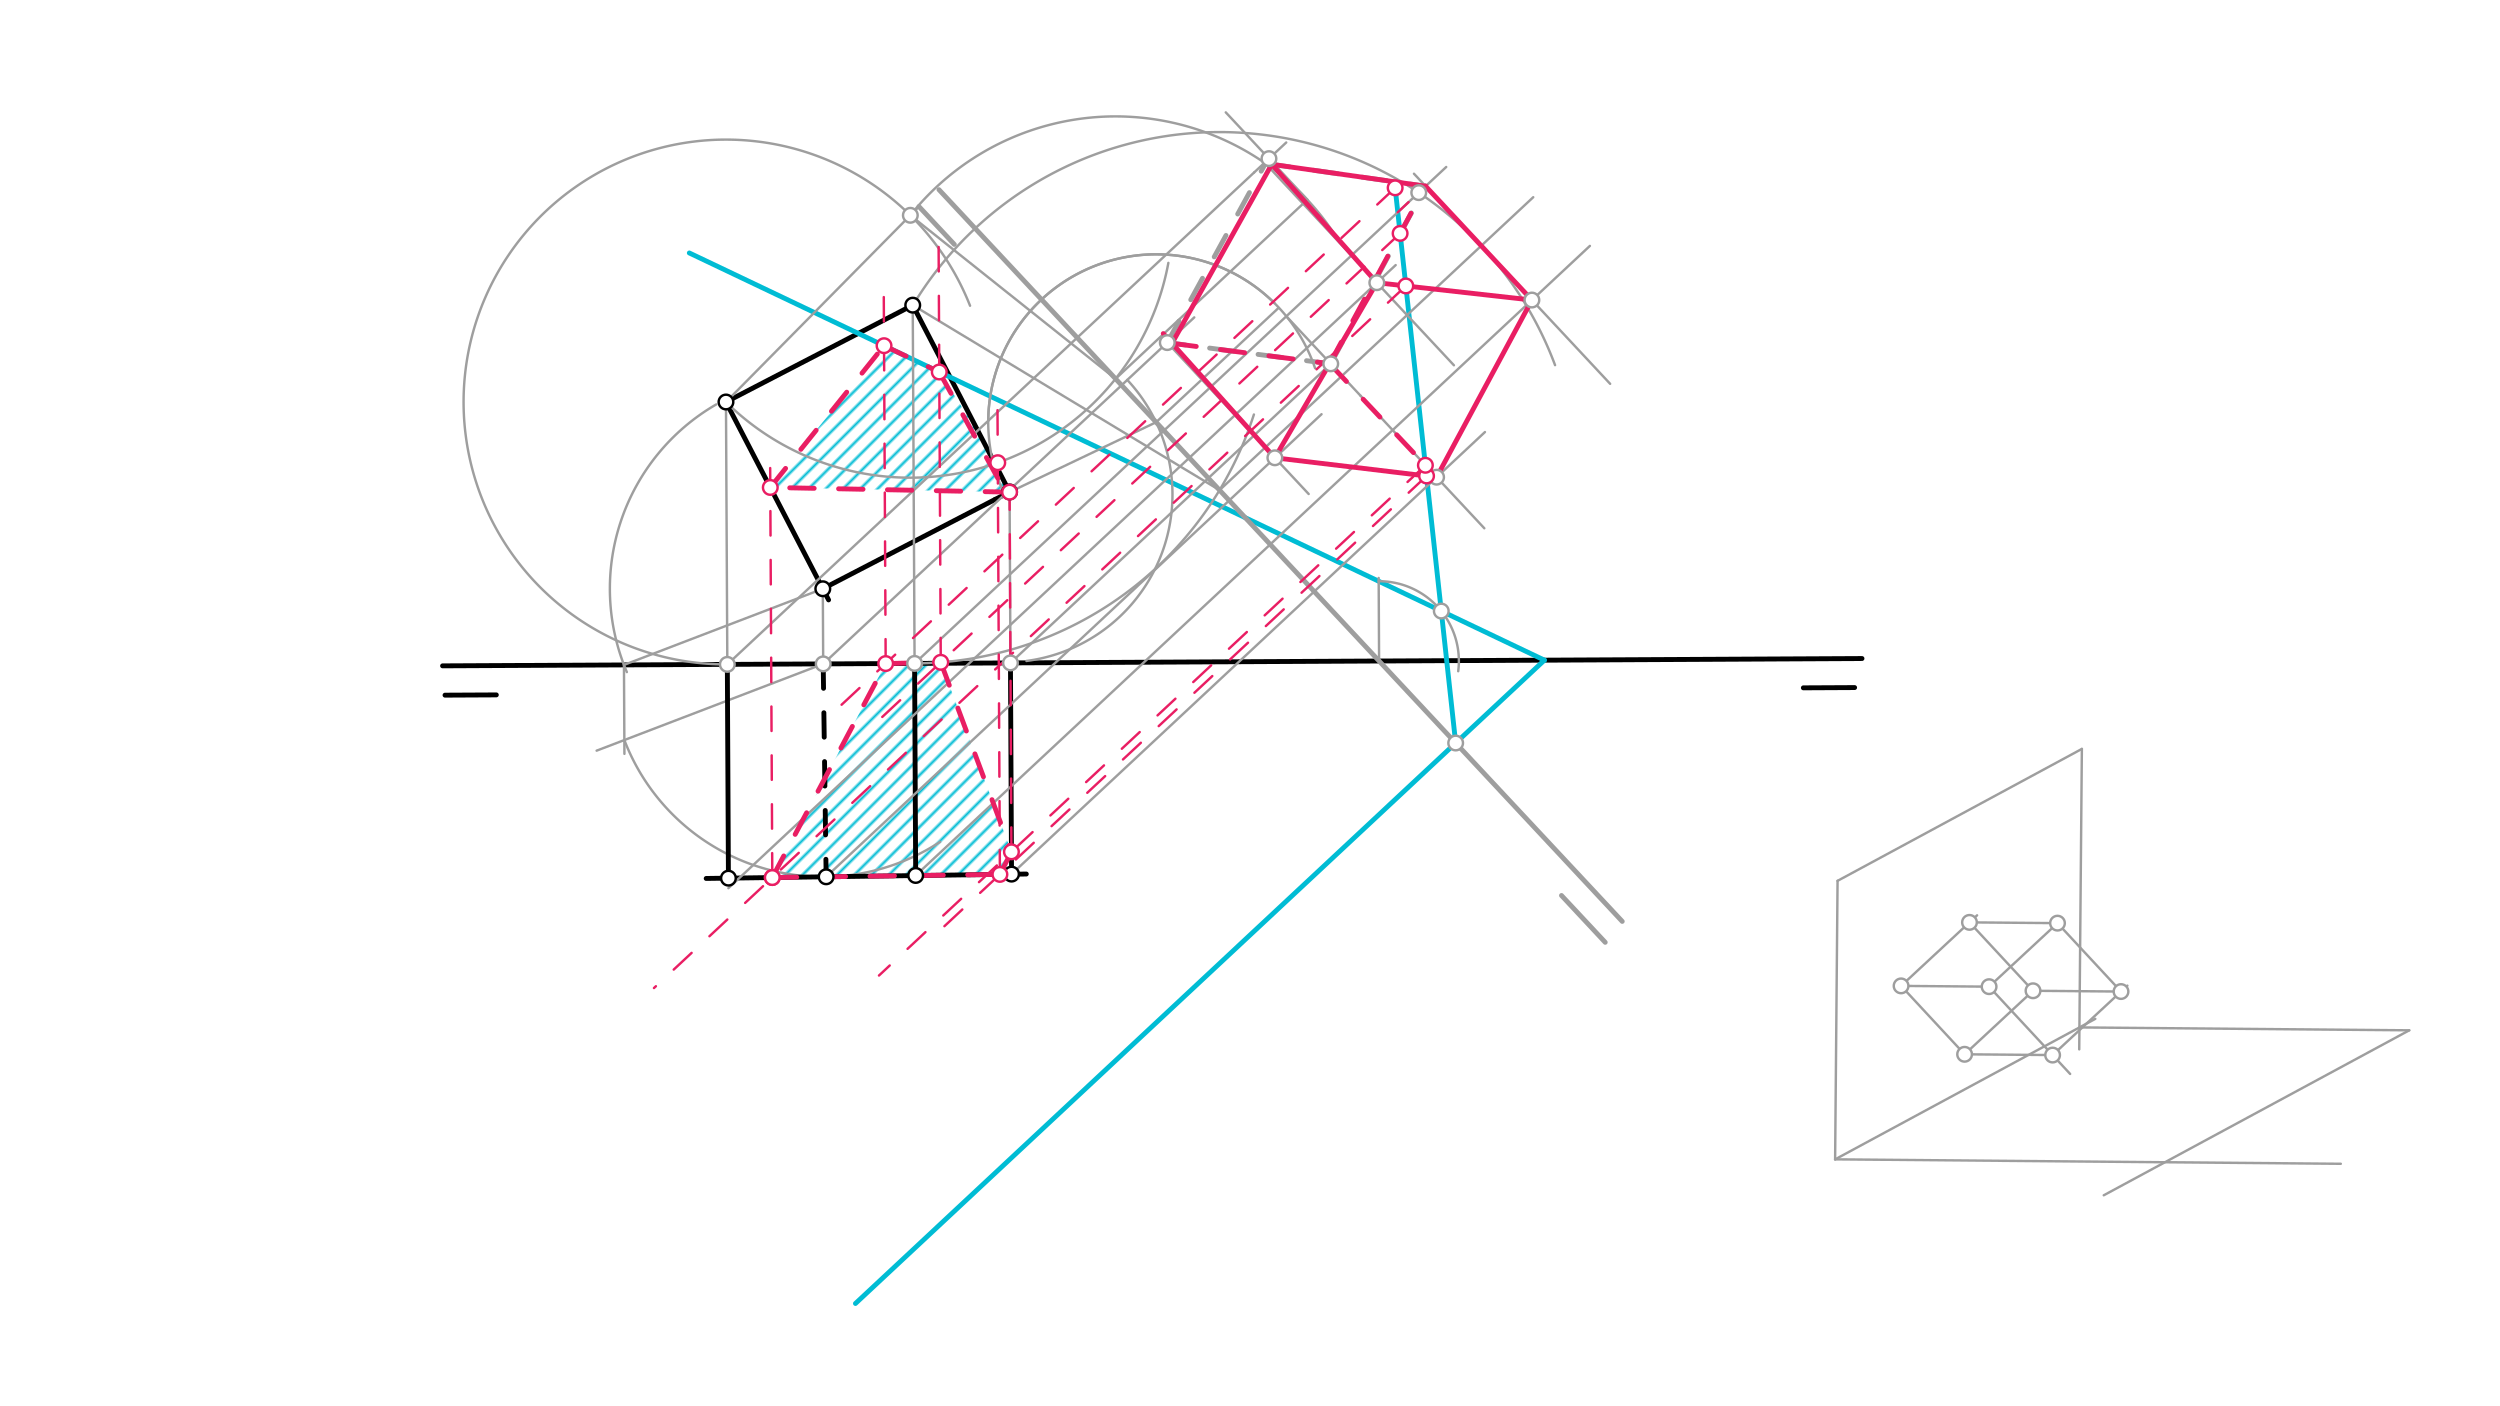 <svg xmlns="http://www.w3.org/2000/svg" class="svg--1it" height="100%" preserveAspectRatio="xMidYMid meet" viewBox="0 0 1023.307 575.433" width="100%"><defs><marker id="marker-arrow" markerHeight="16" markerUnits="userSpaceOnUse" markerWidth="24" orient="auto-start-reverse" refX="24" refY="4" viewBox="0 0 24 8"><path d="M 0 0 L 24 4 L 0 8 z" stroke="inherit"></path></marker></defs><g class="aux-layer--1FB"><g class="element--2qn"><defs><pattern height="5" id="fill_217_d5rffo__pattern-stripes" patternTransform="rotate(-45)" patternUnits="userSpaceOnUse" width="5"><rect fill="#00BCD4" height="1" transform="translate(0,0)" width="5"></rect></pattern></defs><g fill="url(#fill_217_d5rffo__pattern-stripes)"><path d="M 315.294 199.527 L 361.857 141.5 L 384.464 152.266 L 408.411 189.388 L 413.242 201.439 L 315.294 199.527 Z" stroke="none"></path></g></g><g class="element--2qn"><defs><pattern height="5" id="fill_223_6dj5l__pattern-stripes" patternTransform="rotate(-45)" patternUnits="userSpaceOnUse" width="5"><rect fill="#00BCD4" height="1" transform="translate(0,0)" width="5"></rect></pattern></defs><g fill="url(#fill_223_6dj5l__pattern-stripes)"><path d="M 316.118 359.197 L 362.529 271.61 L 385.078 271.102 L 414.002 348.673 L 409.281 357.907 L 316.118 359.197 Z" stroke="none"></path></g></g></g><g class="main-layer--3Vd"><g class="element--2qn"><line stroke="#000000" stroke-dasharray="none" stroke-linecap="round" stroke-width="2" x1="181.156" x2="762.156" y1="272.547" y2="269.547"></line></g><g class="element--2qn"><line stroke="#000000" stroke-dasharray="none" stroke-linecap="round" stroke-width="2" x1="182.156" x2="203.156" y1="284.547" y2="284.438"></line></g><g class="element--2qn"><line stroke="#000000" stroke-dasharray="none" stroke-linecap="round" stroke-width="2" x1="738.156" x2="759.135" y1="281.547" y2="281.439"></line></g><g class="element--2qn"><line stroke="#000000" stroke-dasharray="none" stroke-linecap="round" stroke-width="2" x1="297.156" x2="339.156" y1="164.547" y2="245.547"></line></g><g class="element--2qn"><line stroke="#000000" stroke-dasharray="none" stroke-linecap="round" stroke-width="2" x1="297.156" x2="373.603" y1="164.547" y2="124.908"></line></g><g class="element--2qn"><line stroke="#000000" stroke-dasharray="none" stroke-linecap="round" stroke-width="2" x1="336.795" x2="407.375" y1="240.993" y2="204.397"></line></g><g class="element--2qn"><line stroke="#000000" stroke-dasharray="none" stroke-linecap="round" stroke-width="2" x1="373.603" x2="413.242" y1="124.908" y2="201.354"></line></g><g class="element--2qn"><line stroke="#000000" stroke-dasharray="none" stroke-linecap="round" stroke-width="2" x1="407.375" x2="413.242" y1="204.397" y2="201.354"></line></g><g class="element--2qn"><line stroke="#00BCD4" stroke-dasharray="none" stroke-linecap="round" stroke-width="2" x1="632.16" x2="282.156" y1="270.218" y2="103.547"></line></g><g class="element--2qn"><line stroke="#00BCD4" stroke-dasharray="none" stroke-linecap="round" stroke-width="2" x1="632.16" x2="350.156" y1="270.218" y2="533.547"></line></g><g class="element--2qn"><line stroke="#9E9E9E" stroke-dasharray="none" stroke-linecap="round" stroke-width="1" x1="751.156" x2="752.156" y1="474.547" y2="360.547"></line></g><g class="element--2qn"><line stroke="#9E9E9E" stroke-dasharray="none" stroke-linecap="round" stroke-width="1" x1="852.156" x2="752.156" y1="306.547" y2="360.547"></line></g><g class="element--2qn"><line stroke="#9E9E9E" stroke-dasharray="none" stroke-linecap="round" stroke-width="1" x1="751.156" x2="857.644" y1="474.547" y2="417.043"></line></g><g class="element--2qn"><line stroke="#9E9E9E" stroke-dasharray="none" stroke-linecap="round" stroke-width="1" x1="852.156" x2="851.077" y1="306.547" y2="429.529"></line></g><g class="element--2qn"><line stroke="#9E9E9E" stroke-dasharray="none" stroke-linecap="round" stroke-width="1" x1="751.156" x2="958.14" y1="474.547" y2="476.363"></line></g><g class="element--2qn"><line stroke="#9E9E9E" stroke-dasharray="none" stroke-linecap="round" stroke-width="1" x1="851.156" x2="986.155" y1="420.547" y2="421.731"></line></g><g class="element--2qn"><line stroke="#9E9E9E" stroke-dasharray="none" stroke-linecap="round" stroke-width="1" x1="986.155" x2="861.117" y1="421.731" y2="489.252"></line></g><g class="element--2qn"><line stroke="#9E9E9E" stroke-dasharray="none" stroke-linecap="round" stroke-width="1" x1="778.156" x2="804.156" y1="403.547" y2="431.547"></line></g><g class="element--2qn"><line stroke="#9E9E9E" stroke-dasharray="none" stroke-linecap="round" stroke-width="1" x1="778.156" x2="809.263" y1="403.547" y2="374.662"></line></g><g class="element--2qn"><line stroke="#9E9E9E" stroke-dasharray="none" stroke-linecap="round" stroke-width="1" x1="804.156" x2="833.384" y1="431.547" y2="404.407"></line></g><g class="element--2qn"><line stroke="#9E9E9E" stroke-dasharray="none" stroke-linecap="round" stroke-width="1" x1="806.156" x2="832.156" y1="377.547" y2="405.547"></line></g><g class="element--2qn"><line stroke="#9E9E9E" stroke-dasharray="none" stroke-linecap="round" stroke-width="1" x1="778.156" x2="814.18" y1="403.547" y2="403.863"></line></g><g class="element--2qn"><line stroke="#9E9E9E" stroke-dasharray="none" stroke-linecap="round" stroke-width="1" x1="804.156" x2="842.223" y1="431.547" y2="431.881"></line></g><g class="element--2qn"><line stroke="#9E9E9E" stroke-dasharray="none" stroke-linecap="round" stroke-width="1" x1="806.156" x2="844.188" y1="377.547" y2="377.88"></line></g><g class="element--2qn"><line stroke="#9E9E9E" stroke-dasharray="none" stroke-linecap="round" stroke-width="1" x1="814.18" x2="843.25" y1="403.863" y2="376.869"></line></g><g class="element--2qn"><line stroke="#9E9E9E" stroke-dasharray="none" stroke-linecap="round" stroke-width="1" x1="814.18" x2="847.348" y1="403.863" y2="439.583"></line></g><g class="element--2qn"><line stroke="#9E9E9E" stroke-dasharray="none" stroke-linecap="round" stroke-width="1" x1="840.18" x2="870.78" y1="431.863" y2="403.449"></line></g><g class="element--2qn"><line stroke="#9E9E9E" stroke-dasharray="none" stroke-linecap="round" stroke-width="1" x1="842.18" x2="868.18" y1="377.863" y2="405.863"></line></g><g class="element--2qn"><line stroke="#9E9E9E" stroke-dasharray="none" stroke-linecap="round" stroke-width="1" x1="832.156" x2="868.18" y1="405.547" y2="405.863"></line></g><g class="element--2qn"><line stroke="#9E9E9E" stroke-dasharray="none" stroke-linecap="round" stroke-width="1" x1="297.156" x2="297.711" y1="164.547" y2="271.945"></line></g><g class="element--2qn"><line stroke="#9E9E9E" stroke-dasharray="none" stroke-linecap="round" stroke-width="1" x1="336.795" x2="336.954" y1="240.993" y2="271.742"></line></g><g class="element--2qn"><line stroke="#9E9E9E" stroke-dasharray="none" stroke-linecap="round" stroke-width="1" x1="373.603" x2="374.36" y1="124.908" y2="271.549"></line></g><g class="element--2qn"><line stroke="#9E9E9E" stroke-dasharray="none" stroke-linecap="round" stroke-width="1" x1="413.242" x2="413.603" y1="201.354" y2="271.347"></line></g><g class="element--2qn"><path d="M 293.156 165.547 A 87.158 87.158 0 0 0 256.583 275.09" fill="none" stroke="#9E9E9E" stroke-dasharray="none" stroke-linecap="round" stroke-width="1"></path></g><g class="element--2qn"><line stroke="#9E9E9E" stroke-dasharray="none" stroke-linecap="round" stroke-width="1" x1="336.795" x2="255.401" y1="240.993" y2="272.164"></line></g><g class="element--2qn"><line stroke="#9E9E9E" stroke-dasharray="none" stroke-linecap="round" stroke-width="1" x1="255.401" x2="255.589" y1="272.164" y2="308.565"></line></g><g class="element--2qn"><line stroke="#9E9E9E" stroke-dasharray="none" stroke-linecap="round" stroke-width="1" x1="336.954" x2="244.216" y1="271.742" y2="307.257"></line></g><g class="element--2qn"><path d="M 255.56 302.913 A 87.158 87.158 0 0 0 384.827 344.576" fill="none" stroke="#9E9E9E" stroke-dasharray="none" stroke-linecap="round" stroke-width="1"></path></g><g class="element--2qn"><line stroke="#000000" stroke-dasharray="10" stroke-linecap="round" stroke-width="2" x1="336.954" x2="338.161" y1="271.742" y2="358.892"></line></g><g class="element--2qn"><line stroke="#000000" stroke-dasharray="none" stroke-linecap="round" stroke-width="2" x1="338.161" x2="289.06" y1="358.892" y2="359.572"></line></g><g class="element--2qn"><line stroke="#000000" stroke-dasharray="none" stroke-linecap="round" stroke-width="2" x1="338.161" x2="420.09" y1="358.892" y2="357.757"></line></g><g class="element--2qn"><line stroke="#000000" stroke-dasharray="none" stroke-linecap="round" stroke-width="2" x1="413.603" x2="414.049" y1="271.347" y2="357.789"></line></g><g class="element--2qn"><line stroke="#000000" stroke-dasharray="none" stroke-linecap="round" stroke-width="2" x1="374.36" x2="374.808" y1="271.549" y2="358.347"></line></g><g class="element--2qn"><line stroke="#000000" stroke-dasharray="none" stroke-linecap="round" stroke-width="2" x1="297.711" x2="298.163" y1="271.945" y2="359.525"></line></g><g class="element--2qn"><line stroke="#9E9E9E" stroke-dasharray="none" stroke-linecap="round" stroke-width="2" x1="595.838" x2="384.344" y1="304.135" y2="77.643"></line></g><g class="element--2qn"><line stroke="#9E9E9E" stroke-dasharray="none" stroke-linecap="round" stroke-width="2" x1="595.838" x2="664.016" y1="304.135" y2="377.148"></line></g><g class="element--2qn"><line stroke="#9E9E9E" stroke-dasharray="none" stroke-linecap="round" stroke-width="2" x1="376.156" x2="390.626" y1="84.547" y2="100.042"></line></g><g class="element--2qn"><line stroke="#9E9E9E" stroke-dasharray="none" stroke-linecap="round" stroke-width="2" x1="639.156" x2="657.051" y1="366.547" y2="385.711"></line></g><g class="element--2qn"><line stroke="#9E9E9E" stroke-dasharray="none" stroke-linecap="round" stroke-width="1" x1="564.493" x2="564.318" y1="270.568" y2="236.577"></line></g><g class="element--2qn"><path d="M 564.325 237.915 A 32.653 32.653 0 0 1 596.879 274.738" fill="none" stroke="#9E9E9E" stroke-dasharray="none" stroke-linecap="round" stroke-width="1"></path></g><g class="element--2qn"><line stroke="#00BCD4" stroke-dasharray="none" stroke-linecap="round" stroke-width="2" x1="595.838" x2="589.949" y1="304.135" y2="250.117"></line></g><g class="element--2qn"><line stroke="#00BCD4" stroke-dasharray="none" stroke-linecap="round" stroke-width="2" x1="589.949" x2="571.065" y1="250.117" y2="76.884"></line></g><g class="element--2qn"><line stroke="#9E9E9E" stroke-dasharray="none" stroke-linecap="round" stroke-width="1" x1="413.603" x2="545.418" y1="271.347" y2="148.26"></line></g><g class="element--2qn"><line stroke="#9E9E9E" stroke-dasharray="none" stroke-linecap="round" stroke-width="1" x1="374.36" x2="591.964" y1="271.549" y2="68.355"></line></g><g class="element--2qn"><line stroke="#9E9E9E" stroke-dasharray="none" stroke-linecap="round" stroke-width="1" x1="336.954" x2="488.835" y1="271.742" y2="129.919"></line></g><g class="element--2qn"><line stroke="#9E9E9E" stroke-dasharray="none" stroke-linecap="round" stroke-width="1" x1="297.711" x2="513.333" y1="271.945" y2="70.602"></line></g><g class="element--2qn"><path d="M 297.711 271.945 A 107.4 107.4 0 1 1 397.063 125.134" fill="none" stroke="#9E9E9E" stroke-dasharray="none" stroke-linecap="round" stroke-width="1"></path></g><g class="element--2qn"><line stroke="#9E9E9E" stroke-dasharray="none" stroke-linecap="round" stroke-width="1" x1="297.156" x2="376.156" y1="164.547" y2="84.547"></line></g><g class="element--2qn"><path d="M 297.156 164.547 A 107.4 107.4 0 0 0 478.238 107.61" fill="none" stroke="#9E9E9E" stroke-dasharray="none" stroke-linecap="round" stroke-width="1"></path></g><g class="element--2qn"><line stroke="#9E9E9E" stroke-dasharray="none" stroke-linecap="round" stroke-width="1" x1="372.62" x2="456.623" y1="88.128" y2="155.047"></line></g><g class="element--2qn"><path d="M 372.62 88.128 A 107.4 107.4 0 0 1 548.453 99.352" fill="none" stroke="#9E9E9E" stroke-dasharray="none" stroke-linecap="round" stroke-width="1"></path></g><g class="element--2qn"><line stroke="#9E9E9E" stroke-dasharray="none" stroke-linecap="round" stroke-width="1" x1="456.623" x2="535.12" y1="155.047" y2="81.748"></line></g><g class="element--2qn"><line stroke="#9E9E9E" stroke-dasharray="none" stroke-linecap="round" stroke-width="1" x1="513.333" x2="526.48" y1="70.602" y2="58.326"></line></g><g class="element--2qn"><line stroke="#9E9E9E" stroke-dasharray="none" stroke-linecap="round" stroke-width="1" x1="535.12" x2="501.738" y1="81.748" y2="45.997"></line></g><g class="element--2qn"><path d="M 374.36 271.549 A 146.643 146.643 0 0 0 513.246 169.676" fill="none" stroke="#9E9E9E" stroke-dasharray="none" stroke-linecap="round" stroke-width="1"></path></g><g class="element--2qn"><line stroke="#9E9E9E" stroke-dasharray="none" stroke-linecap="round" stroke-width="1" x1="373.603" x2="499.185" y1="124.908" y2="200.627"></line></g><g class="element--2qn"><path d="M 375.156 122.547 A 146.559 146.559 0 0 1 636.518 149.45" fill="none" stroke="#9E9E9E" stroke-dasharray="none" stroke-linecap="round" stroke-width="1"></path></g><g class="element--2qn"><line stroke="#9E9E9E" stroke-dasharray="none" stroke-linecap="round" stroke-width="1" x1="499.185" x2="627.585" y1="200.627" y2="80.73"></line></g><g class="element--2qn"><line stroke="#9E9E9E" stroke-dasharray="none" stroke-linecap="round" stroke-width="1" x1="606.304" x2="578.769" y1="100.602" y2="71.114"></line></g><g class="element--2qn"><path d="M 420.156 270.547 A 68.72 68.72 0 0 0 461.427 155.512" fill="none" stroke="#9E9E9E" stroke-dasharray="none" stroke-linecap="round" stroke-width="1"></path></g><g class="element--2qn"><line stroke="#9E9E9E" stroke-dasharray="none" stroke-linecap="round" stroke-width="1" x1="473.224" x2="411.2" y1="172.826" y2="202.413"></line></g><g class="element--2qn"><path d="M 411.2 202.413 A 68.72 68.72 0 0 1 521.616 124.034" fill="none" stroke="#9E9E9E" stroke-dasharray="none" stroke-linecap="round" stroke-width="1"></path></g><g class="element--2qn"><path d="M 404.507 172.221 A 68.72 68.72 0 0 1 538.281 150.689" fill="none" stroke="#9E9E9E" stroke-dasharray="none" stroke-linecap="round" stroke-width="1"></path></g><g class="element--2qn"><line stroke="#9E9E9E" stroke-dasharray="none" stroke-linecap="round" stroke-width="1" x1="473.224" x2="523.334" y1="172.826" y2="126.034"></line></g><g class="element--2qn"><line stroke="#9E9E9E" stroke-dasharray="none" stroke-linecap="round" stroke-width="1" x1="526.53" x2="556.902" y1="129.456" y2="161.983"></line></g><g class="element--2qn"><line stroke="#9E9E9E" stroke-dasharray="10" stroke-linecap="round" stroke-width="2" x1="477.794" x2="518.156" y1="140.229" y2="66.547"></line></g><g class="element--2qn"><line stroke="#9E9E9E" stroke-dasharray="10" stroke-linecap="round" stroke-width="2" x1="517.968" x2="583.539" y1="66.891" y2="76.222"></line></g><g class="element--2qn"><line stroke="#9E9E9E" stroke-dasharray="10" stroke-linecap="round" stroke-width="2" x1="544.708" x2="583.539" y1="148.924" y2="76.222"></line></g><g class="element--2qn"><line stroke="#9E9E9E" stroke-dasharray="10" stroke-linecap="round" stroke-width="2" x1="544.708" x2="477.794" y1="148.924" y2="140.229"></line></g><g class="element--2qn"><line stroke="#9E9E9E" stroke-dasharray="none" stroke-linecap="round" stroke-width="1" x1="298.156" x2="571.277" y1="363.547" y2="108.513"></line></g><g class="element--2qn"><line stroke="#9E9E9E" stroke-dasharray="none" stroke-linecap="round" stroke-width="1" x1="517.968" x2="595.12" y1="66.891" y2="149.515"></line></g><g class="element--2qn"><line stroke="#9E9E9E" stroke-dasharray="none" stroke-linecap="round" stroke-width="1" x1="338.161" x2="540.929" y1="358.892" y2="169.552"></line></g><g class="element--2qn"><line stroke="#9E9E9E" stroke-dasharray="none" stroke-linecap="round" stroke-width="1" x1="477.794" x2="535.665" y1="140.229" y2="202.205"></line></g><g class="element--2qn"><line stroke="#9E9E9E" stroke-dasharray="none" stroke-linecap="round" stroke-width="1" x1="374.808" x2="650.771" y1="358.347" y2="100.659"></line></g><g class="element--2qn"><line stroke="#9E9E9E" stroke-dasharray="none" stroke-linecap="round" stroke-width="1" x1="583.539" x2="659.064" y1="76.222" y2="157.103"></line></g><g class="element--2qn"><line stroke="#9E9E9E" stroke-dasharray="none" stroke-linecap="round" stroke-width="1" x1="414.049" x2="607.818" y1="357.789" y2="176.852"></line></g><g class="element--2qn"><line stroke="#9E9E9E" stroke-dasharray="none" stroke-linecap="round" stroke-width="1" x1="556.902" x2="607.565" y1="161.983" y2="216.238"></line></g><g class="element--2qn"><line stroke="#E91E63" stroke-dasharray="none" stroke-linecap="round" stroke-width="2" x1="521.829" x2="563.561" y1="187.387" y2="115.718"></line></g><g class="element--2qn"><line stroke="#E91E63" stroke-dasharray="none" stroke-linecap="round" stroke-width="2" x1="563.561" x2="627.045" y1="115.718" y2="122.814"></line></g><g class="element--2qn"><line stroke="#E91E63" stroke-dasharray="none" stroke-linecap="round" stroke-width="2" x1="627.045" x2="588.036" y1="122.814" y2="195.324"></line></g><g class="element--2qn"><line stroke="#E91E63" stroke-dasharray="none" stroke-linecap="round" stroke-width="2" x1="521.829" x2="588.036" y1="187.387" y2="195.324"></line></g><g class="element--2qn"><line stroke="#E91E63" stroke-dasharray="none" stroke-linecap="round" stroke-width="2" x1="563.561" x2="518.156" y1="115.718" y2="64.547"></line></g><g class="element--2qn"><line stroke="#E91E63" stroke-dasharray="none" stroke-linecap="round" stroke-width="2" x1="520.564" x2="583.539" y1="67.261" y2="76.222"></line></g><g class="element--2qn"><line stroke="#E91E63" stroke-dasharray="none" stroke-linecap="round" stroke-width="2" x1="583.539" x2="627.045" y1="76.222" y2="122.814"></line></g><g class="element--2qn"><line stroke="#E91E63" stroke-dasharray="none" stroke-linecap="round" stroke-width="2" x1="521.829" x2="476.156" y1="187.387" y2="136.547"></line></g><g class="element--2qn"><line stroke="#E91E63" stroke-dasharray="none" stroke-linecap="round" stroke-width="2" x1="520.564" x2="479.156" y1="67.261" y2="141.547"></line></g><g class="element--2qn"><line stroke="#E91E63" stroke-dasharray="10" stroke-linecap="round" stroke-width="2" x1="479.727" x2="544.26" y1="140.522" y2="148.865"></line></g><g class="element--2qn"><line stroke="#E91E63" stroke-dasharray="10" stroke-linecap="round" stroke-width="2" x1="544.26" x2="583.539" y1="148.865" y2="76.222"></line></g><g class="element--2qn"><line stroke="#E91E63" stroke-dasharray="10" stroke-linecap="round" stroke-width="2" x1="544.26" x2="588.036" y1="148.865" y2="195.324"></line></g><g class="element--2qn"><line stroke="#E91E63" stroke-dasharray="10" stroke-linecap="round" stroke-width="1" x1="583.922" x2="382.783" y1="194.831" y2="382.65"></line></g><g class="element--2qn"><line stroke="#E91E63" stroke-dasharray="10" stroke-linecap="round" stroke-width="1" x1="575.443" x2="267.688" y1="117.046" y2="404.421"></line></g><g class="element--2qn"><line stroke="#E91E63" stroke-dasharray="10" stroke-linecap="round" stroke-width="1" x1="583.445" x2="359.79" y1="190.452" y2="399.296"></line></g><g class="element--2qn"><line stroke="#E91E63" stroke-dasharray="10" stroke-linecap="round" stroke-width="1" x1="573.098" x2="357.363" y1="95.533" y2="296.981"></line></g><g class="element--2qn"><line stroke="#E91E63" stroke-dasharray="10" stroke-linecap="round" stroke-width="1" x1="572.152" x2="576.545" y1="86.856" y2="82.753"></line></g><g class="element--2qn"><line stroke="#E91E63" stroke-dasharray="10" stroke-linecap="round" stroke-width="1" x1="571.065" x2="344.372" y1="76.884" y2="288.565"></line></g><g class="element--2qn"><line stroke="#E91E63" stroke-dasharray="10" stroke-linecap="round" stroke-width="2" x1="316.118" x2="362.529" y1="359.197" y2="271.61"></line></g><g class="element--2qn"><line stroke="#E91E63" stroke-dasharray="10" stroke-linecap="round" stroke-width="2" x1="362.529" x2="385.078" y1="271.61" y2="271.102"></line></g><g class="element--2qn"><line stroke="#E91E63" stroke-dasharray="10" stroke-linecap="round" stroke-width="2" x1="385.078" x2="414.002" y1="271.102" y2="348.673"></line></g><g class="element--2qn"><line stroke="#E91E63" stroke-dasharray="10" stroke-linecap="round" stroke-width="2" x1="409.281" x2="414.002" y1="357.907" y2="348.673"></line></g><g class="element--2qn"><line stroke="#E91E63" stroke-dasharray="10" stroke-linecap="round" stroke-width="2" x1="316.118" x2="409.281" y1="359.197" y2="357.907"></line></g><g class="element--2qn"><line stroke="#E91E63" stroke-dasharray="10" stroke-linecap="round" stroke-width="1" x1="316.118" x2="315.253" y1="359.197" y2="191.588"></line></g><g class="element--2qn"><line stroke="#E91E63" stroke-dasharray="10" stroke-linecap="round" stroke-width="1" x1="409.281" x2="408.287" y1="357.907" y2="165.345"></line></g><g class="element--2qn"><line stroke="#E91E63" stroke-dasharray="10" stroke-linecap="round" stroke-width="1" x1="414.002" x2="413.191" y1="348.673" y2="191.598"></line></g><g class="element--2qn"><line stroke="#E91E63" stroke-dasharray="10" stroke-linecap="round" stroke-width="1" x1="385.078" x2="384.162" y1="271.102" y2="93.764"></line></g><g class="element--2qn"><line stroke="#E91E63" stroke-dasharray="10" stroke-linecap="round" stroke-width="1" x1="362.529" x2="361.723" y1="271.61" y2="115.554"></line></g><g class="element--2qn"><line stroke="#E91E63" stroke-dasharray="10" stroke-linecap="round" stroke-width="2" x1="315.294" x2="361.857" y1="199.527" y2="141.5"></line></g><g class="element--2qn"><line stroke="#E91E63" stroke-dasharray="10" stroke-linecap="round" stroke-width="2" x1="361.857" x2="384.464" y1="141.5" y2="152.266"></line></g><g class="element--2qn"><line stroke="#E91E63" stroke-dasharray="10" stroke-linecap="round" stroke-width="2" x1="384.464" x2="408.444" y1="152.266" y2="195.758"></line></g><g class="element--2qn"><line stroke="#E91E63" stroke-dasharray="10" stroke-linecap="round" stroke-width="2" x1="413.242" x2="315.294" y1="201.439" y2="199.527"></line></g><g class="element--2qn"><circle cx="336.795" cy="240.993" r="3" stroke="#000000" stroke-width="1" fill="#ffffff"></circle>}</g><g class="element--2qn"><circle cx="297.156" cy="164.547" r="3" stroke="#000000" stroke-width="1" fill="#ffffff"></circle>}</g><g class="element--2qn"><circle cx="373.603" cy="124.908" r="3" stroke="#000000" stroke-width="1" fill="#ffffff"></circle>}</g><g class="element--2qn"><circle cx="413.242" cy="201.354" r="3" stroke="#000000" stroke-width="1" fill="#ffffff"></circle>}</g><g class="element--2qn"><circle cx="778.156" cy="403.547" r="3" stroke="#9E9E9E" stroke-width="1" fill="#ffffff"></circle>}</g><g class="element--2qn"><circle cx="806.156" cy="377.547" r="3" stroke="#9E9E9E" stroke-width="1" fill="#ffffff"></circle>}</g><g class="element--2qn"><circle cx="804.156" cy="431.547" r="3" stroke="#9E9E9E" stroke-width="1" fill="#ffffff"></circle>}</g><g class="element--2qn"><circle cx="832.156" cy="405.547" r="3" stroke="#9E9E9E" stroke-width="1" fill="#ffffff"></circle>}</g><g class="element--2qn"><circle cx="814.18" cy="403.863" r="3" stroke="#9E9E9E" stroke-width="1" fill="#ffffff"></circle>}</g><g class="element--2qn"><circle cx="842.18" cy="377.863" r="3" stroke="#9E9E9E" stroke-width="1" fill="#ffffff"></circle>}</g><g class="element--2qn"><circle cx="840.18" cy="431.863" r="3" stroke="#9E9E9E" stroke-width="1" fill="#ffffff"></circle>}</g><g class="element--2qn"><circle cx="868.18" cy="405.863" r="3" stroke="#9E9E9E" stroke-width="1" fill="#ffffff"></circle>}</g><g class="element--2qn"><circle cx="297.711" cy="271.945" r="3" stroke="#9E9E9E" stroke-width="1" fill="#ffffff"></circle>}</g><g class="element--2qn"><circle cx="336.954" cy="271.742" r="3" stroke="#9E9E9E" stroke-width="1" fill="#ffffff"></circle>}</g><g class="element--2qn"><circle cx="374.36" cy="271.549" r="3" stroke="#9E9E9E" stroke-width="1" fill="#ffffff"></circle>}</g><g class="element--2qn"><circle cx="413.603" cy="271.347" r="3" stroke="#9E9E9E" stroke-width="1" fill="#ffffff"></circle>}</g><g class="element--2qn"><circle cx="298.163" cy="359.446" r="3" stroke="#000000" stroke-width="1" fill="#ffffff"></circle>}</g><g class="element--2qn"><circle cx="338.161" cy="358.892" r="3" stroke="#000000" stroke-width="1" fill="#ffffff"></circle>}</g><g class="element--2qn"><circle cx="374.808" cy="358.347" r="3" stroke="#000000" stroke-width="1" fill="#ffffff"></circle>}</g><g class="element--2qn"><circle cx="414.049" cy="357.789" r="3" stroke="#000000" stroke-width="1" fill="#ffffff"></circle>}</g><g class="element--2qn"><circle cx="589.949" cy="250.117" r="3" stroke="#9E9E9E" stroke-width="1" fill="#ffffff"></circle>}</g><g class="element--2qn"><circle cx="595.838" cy="304.135" r="3" stroke="#9E9E9E" stroke-width="1" fill="#ffffff"></circle>}</g><g class="element--2qn"><circle cx="372.62" cy="88.128" r="3" stroke="#9E9E9E" stroke-width="1" fill="#ffffff"></circle>}</g><g class="element--2qn"><circle cx="519.412" cy="64.925" r="3" stroke="#9E9E9E" stroke-width="1" fill="#ffffff"></circle>}</g><g class="element--2qn"><circle cx="477.794" cy="140.229" r="3" stroke="#9E9E9E" stroke-width="1" fill="#ffffff"></circle>}</g><g class="element--2qn"><circle cx="580.728" cy="78.847" r="3" stroke="#9E9E9E" stroke-width="1" fill="#ffffff"></circle>}</g><g class="element--2qn"><circle cx="544.708" cy="148.924" r="3" stroke="#9E9E9E" stroke-width="1" fill="#ffffff"></circle>}</g><g class="element--2qn"><circle cx="521.829" cy="187.387" r="3" stroke="#9E9E9E" stroke-width="1" fill="#ffffff"></circle>}</g><g class="element--2qn"><circle cx="563.561" cy="115.718" r="3" stroke="#9E9E9E" stroke-width="1" fill="#ffffff"></circle>}</g><g class="element--2qn"><circle cx="627.045" cy="122.814" r="3" stroke="#9E9E9E" stroke-width="1" fill="#ffffff"></circle>}</g><g class="element--2qn"><circle cx="588.036" cy="195.324" r="3" stroke="#9E9E9E" stroke-width="1" fill="#ffffff"></circle>}</g><g class="element--2qn"><circle cx="583.922" cy="194.831" r="3" stroke="#E91E63" stroke-width="1" fill="#ffffff"></circle>}</g><g class="element--2qn"><circle cx="409.281" cy="357.907" r="3" stroke="#E91E63" stroke-width="1" fill="#ffffff"></circle>}</g><g class="element--2qn"><circle cx="575.443" cy="117.046" r="3" stroke="#E91E63" stroke-width="1" fill="#ffffff"></circle>}</g><g class="element--2qn"><circle cx="316.118" cy="359.197" r="3" stroke="#E91E63" stroke-width="1" fill="#ffffff"></circle>}</g><g class="element--2qn"><circle cx="583.445" cy="190.452" r="3" stroke="#E91E63" stroke-width="1" fill="#ffffff"></circle>}</g><g class="element--2qn"><circle cx="414.002" cy="348.673" r="3" stroke="#E91E63" stroke-width="1" fill="#ffffff"></circle>}</g><g class="element--2qn"><circle cx="573.098" cy="95.533" r="3" stroke="#E91E63" stroke-width="1" fill="#ffffff"></circle>}</g><g class="element--2qn"><circle cx="385.078" cy="271.102" r="3" stroke="#E91E63" stroke-width="1" fill="#ffffff"></circle>}</g><g class="element--2qn"><circle cx="571.065" cy="76.884" r="3" stroke="#E91E63" stroke-width="1" fill="#ffffff"></circle>}</g><g class="element--2qn"><circle cx="362.529" cy="271.61" r="3" stroke="#E91E63" stroke-width="1" fill="#ffffff"></circle>}</g><g class="element--2qn"><circle cx="316.118" cy="359.197" r="3" stroke="#E91E63" stroke-width="1" fill="#ffffff"></circle>}</g><g class="element--2qn"><circle cx="315.294" cy="199.527" r="3" stroke="#E91E63" stroke-width="1" fill="#ffffff"></circle>}</g><g class="element--2qn"><circle cx="408.411" cy="189.388" r="3" stroke="#E91E63" stroke-width="1" fill="#ffffff"></circle>}</g><g class="element--2qn"><circle cx="413.242" cy="201.439" r="3" stroke="#E91E63" stroke-width="1" fill="#ffffff"></circle>}</g><g class="element--2qn"><circle cx="384.464" cy="152.266" r="3" stroke="#E91E63" stroke-width="1" fill="#ffffff"></circle>}</g><g class="element--2qn"><circle cx="361.857" cy="141.5" r="3" stroke="#E91E63" stroke-width="1" fill="#ffffff"></circle>}</g></g><g class="snaps-layer--2PT"></g><g class="temp-layer--rAP"></g></svg>